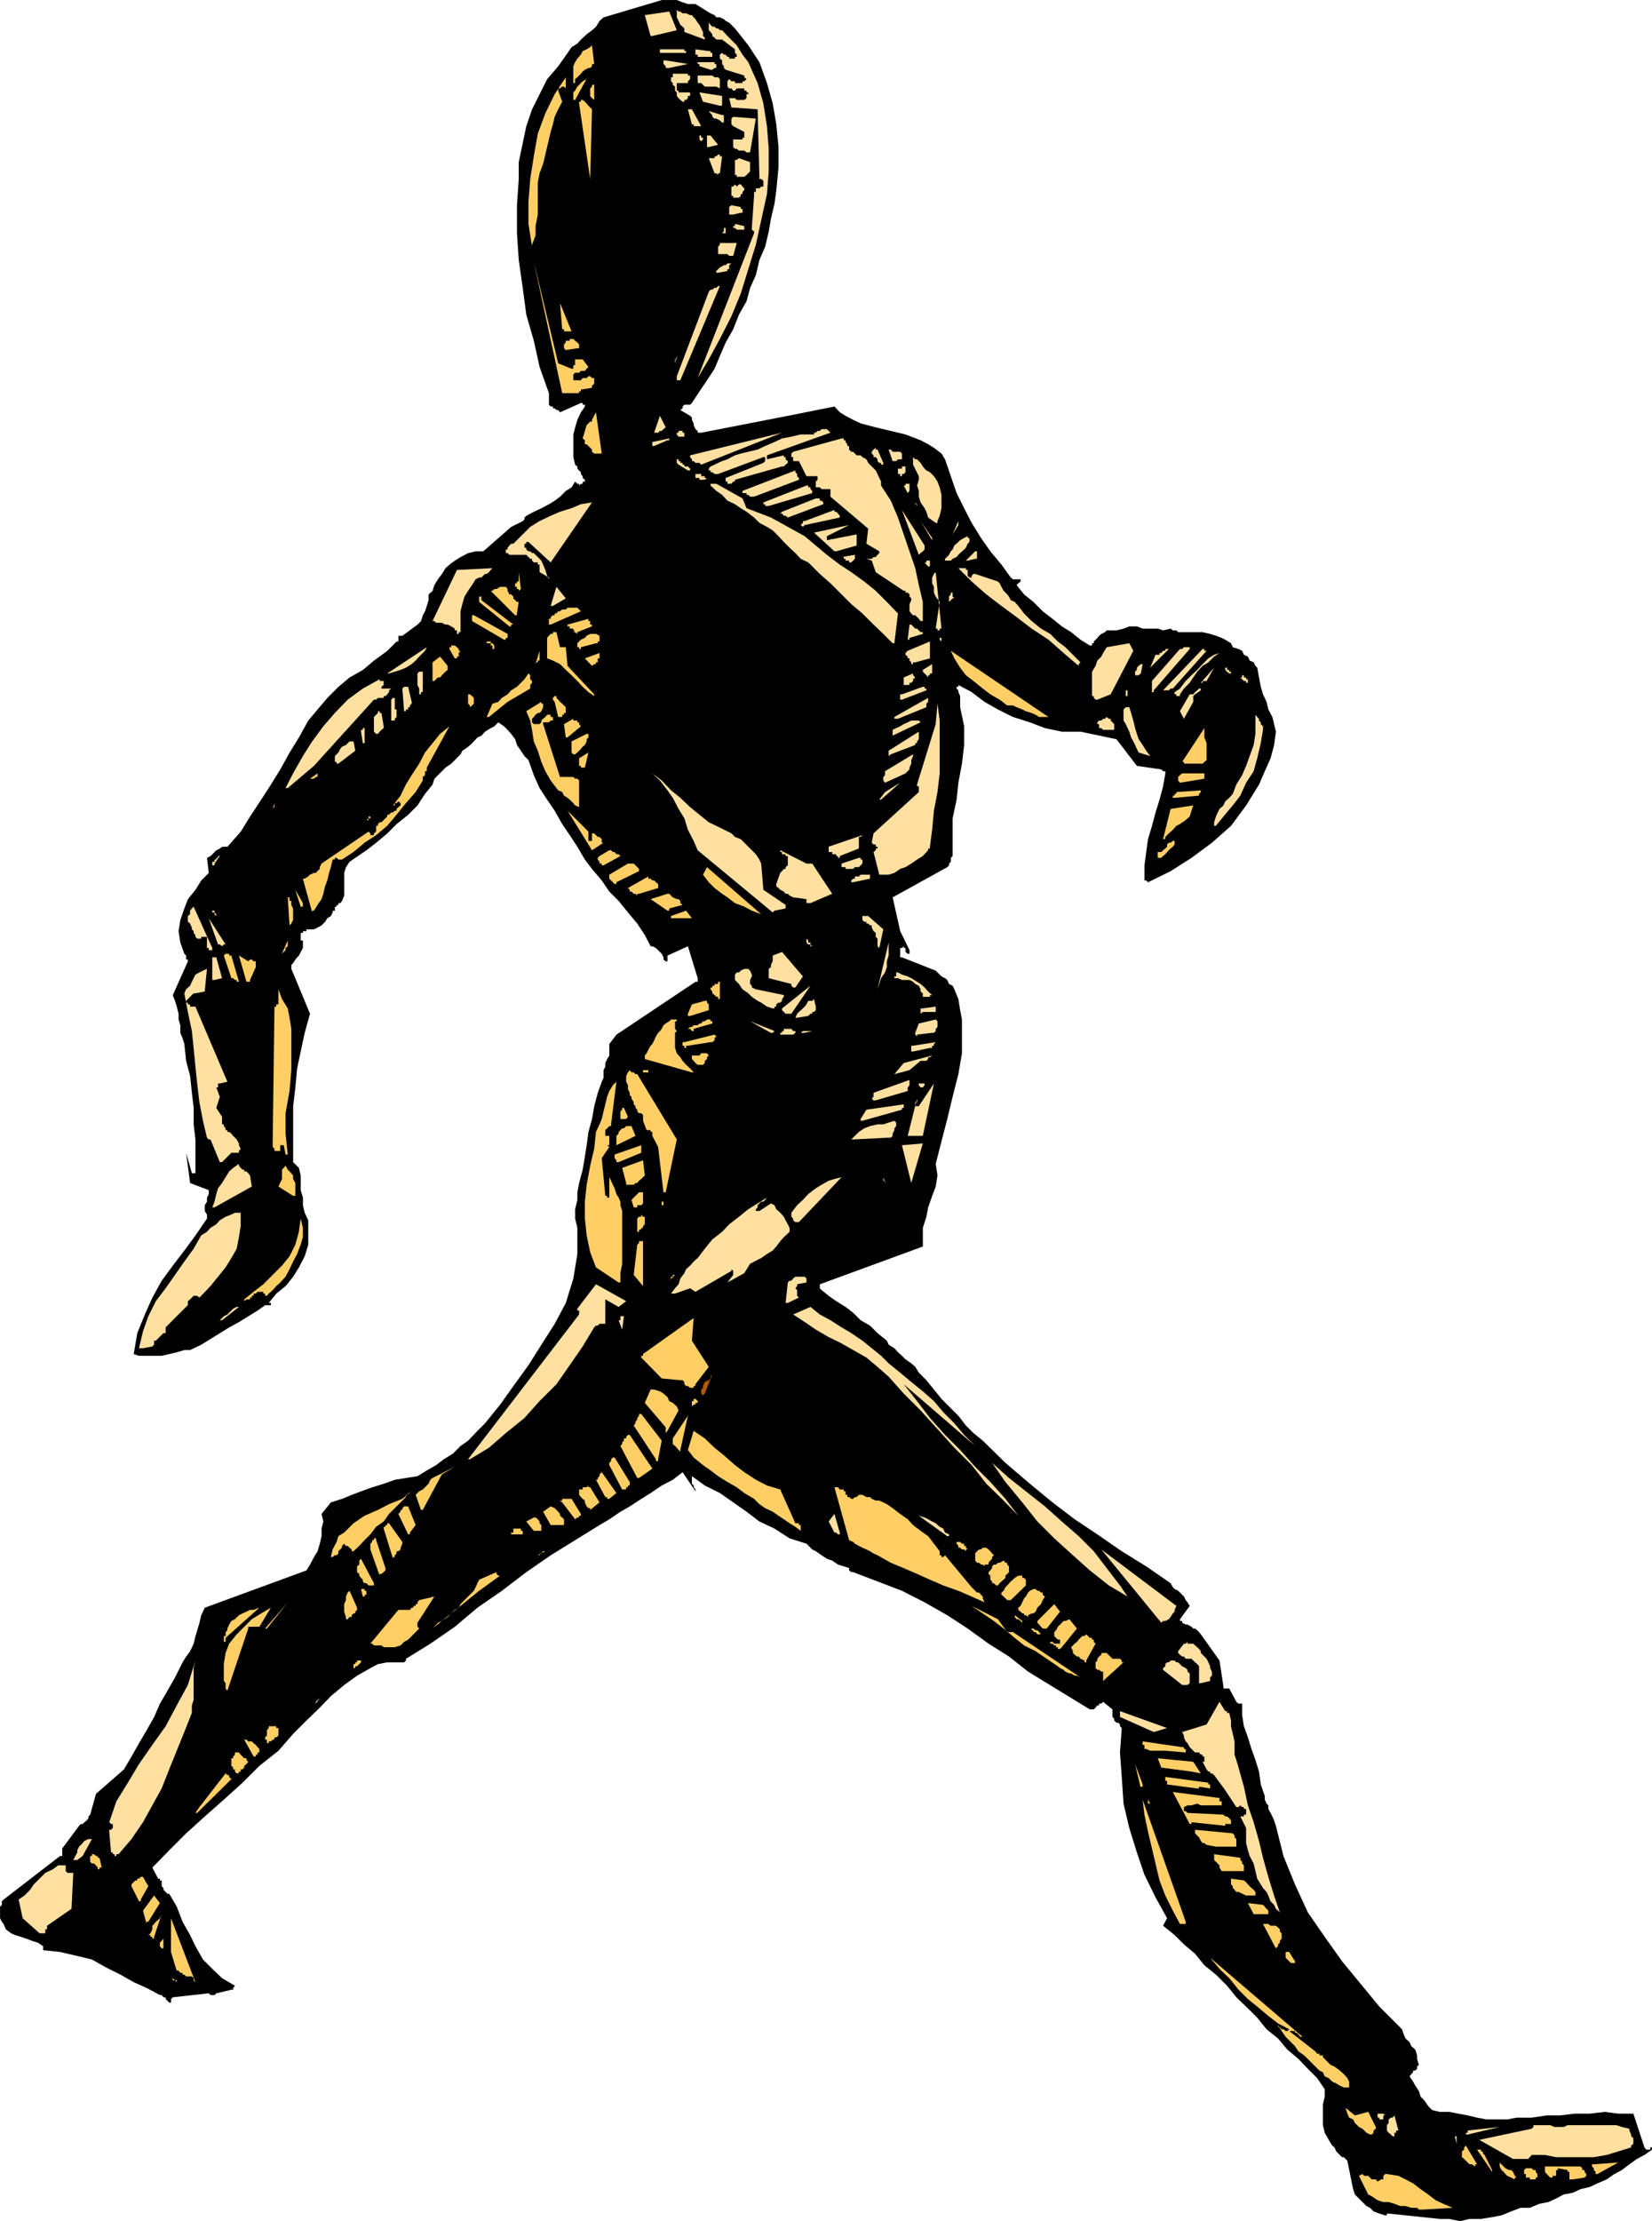 <svg height="480" viewBox="0 0 267.84 360" width="357.12" xmlns="http://www.w3.org/2000/svg"><path style="fill:#000" d="M397.142 600.585h1.512l1.8.36 1.512-.36h1.872l1.8-.288 1.512-.288 1.584-.648 1.512-.576h1.512l1.512-.648 1.512-.288 1.224-.576 1.224-.648 1.512-.288 1.224-.576 1.512-.36 1.224-.576 1.512-.648 1.224-.864 1.224-.648 1.224-.936 1.224-.864 1.224-.648 1.224-.864v-.36h-.288v.36h-.648l-.288-.36-1.8-5.472h-2.448l-2.16-.288-2.448.288h-2.448l-2.376.288h-2.16l-2.448.36h-2.448l-1.512.288h-3.384l-1.512-.288-1.512-.36-1.512-.288-1.512-.288h-1.512l-1.224-.288-.648-.648-.576-.864-.648-.648-.288-.936-.576-.864-.36-.648-.576-.864.288-.36.288-.288v-.288h.36l.288-.288v-.36l.288-.288-.288-.936v-.576l-.288-.936-.648-.576-.288-.648-.648-.576-.288-.648-.288-.864-3.672-3.672-3.024-3.672-3.024-3.672-2.808-3.96-2.736-3.96-2.088-4.536-1.872-4.608-1.224-4.896-.288-.864-.288-.648-.288-.576-.36-.648v-.576l-.288-.288-.288-.648v-.576l-.648-1.872-.288-2.088-.576-1.872-.648-1.8-.576-1.872-.648-1.8-.288-1.8v-1.872h-.576l-.36-.288-1.152-2.16h-.936v-.288l-.648-4.248-3.024-4.248-.288-.36-.288-.288-.36-.288h-.288l-.288-.288-.648-.36h-.288l-.576-.288v-.288h-.36v-.288l1.584-2.16-.36-.576-.288-.36-.288-.576-.288-.288-.648-.648-.576-.288-.288-.288-.36-.648-3.96-2.736-3.96-2.448-3.96-2.736-3.672-2.448-3.6-2.736-3.672-3.024-3.96-3.384-3.672-3.6-1.512-1.224-1.224-1.224-1.224-1.584-1.512-1.512-1.224-1.224-1.224-1.512-1.224-1.512-1.224-1.224-.576-.936-.648-.576-.936-.648-.576-.576-.648-.576-.576-.648-.936-.576-.288-.648-1.512-1.224-1.224-1.224-1.512-.864-1.224-1.224-1.224-.936-1.512-.936-1.224-.864-1.152-.936-.288-.288v-.648l16.704-6.12v-3.024l.576-1.8.288-1.512.648-1.872.576-1.512.288-1.8-.288-1.872.936-3.672.936-3.6.864-3.6.936-3.672.576-3.384v-5.472l-.288-1.512-.288-1.8-.648-1.584-.288-.576-.576-.288-.288-.648-.36-.288-.576-.288-.288-.288-.36-.36-.288-.288-5.472-2.16h-.288v-1.512h.288l.288-.288v.288h.288v.647l.36.288h.288v-.576l-1.512-3.096-1.224-5.472 8.856-4.896.288-.288v-.288l.288-.288v-.647l.288-.288v-6.12l.648-3.024.288-2.736.576-3.096.36-3.024v-3.024l-.648-3.096v-1.8l-.288-.648v-.288l-.288-.288v-.288h.288v-.288l2.16 1.152 2.088 1.584 2.16 1.224 2.448 1.224 2.736.864 2.448.936 2.736.576h3.024l5.832 1.224 3.312 4.32 3.96.576.288.288h.36v.36l-.36 2.088-.576 2.16-.648 2.088-.576 2.16-.648 2.16-.288 2.088-.288 2.16v2.448h.288l.288.288 3.672-1.8 3.384-2.16 3.312-2.448 3.096-2.736 2.448-3.312 2.088-3.384.936-2.16.936-2.088.576-2.16.288-2.16-.288-1.224-.288-1.152-.648-1.224-.288-1.224-.576-1.224-.36-1.224-.288-1.512-.288-1.584-.288-.288-.288-.576-.648-.288-.288-.648-.648-.288-.288-.648-.576-.288-.936-.288-.288-.648-.936-.576-.576-.288-.936-.36-.936-.288-1.224-.288h-3.96l-.288-.288h-.576l-.36-.288-1.224.288-.864-.288h-2.448l-.936-.36h-1.224l-.936.36-1.152.288h-1.584l-.288.288-.576.288-.36.288-.288.36-.288.288-.288.288v.288h-.288v.36h-.36l-1.512-.936-1.512-1.224-1.512-.936-1.512-1.224-1.584-1.224-1.512-1.512-1.512-1.224-1.224-1.512.288-.288.36-.288v-.36h-1.224l-.36-.288-1.512-2.088-1.8-2.16-1.512-2.16-1.512-2.448-1.224-2.376-1.224-2.448-.936-2.736-.936-2.736-.576-.936-1.224-.936-.936-.576-1.224-.648-2.448-.936-2.376-.576-2.448-.576-2.448-.648-1.224-.576-1.224-.648-.936-.576-.864-.936-7.56 1.512-14.04 2.736h-.576v-.288l-.36-.288-.288-.648v-.288l-.288-.576v-.36l-.288-.288-1.584-.936.36-.288v-.288l.288-.288h.936l.288-.288 1.224-1.872 1.224-1.8 1.224-1.872.864-2.088.936-2.16 1.224-2.16.936-2.376 1.224-2.16.576-2.16.936-2.088.576-2.448.936-2.16.576-2.448.36-2.088.576-2.448.288-2.16.36-3.672v-3.312l-.36-3.672-.576-3.384-.936-3.312-1.224-3.384-1.8-2.736-2.16-2.736-.288-.288-.648-.648-.576-.288-.288-.288-.648-.288h-.576l-.288-.36-.648-.288-.936-.576-.576-.36-.936-.576h-1.224l-.864-.288-.936-.36h-2.448l-9.432 2.808-.648.576-.576.936-.648.576-.864.648-.936.864-.576.648-.936.576-.648.936-1.512 2.16-1.8 2.088-1.224 2.448-1.224 2.448-.936 2.736-.576 2.736-.648 3.096v2.736l-.288 4.248v4.536l.288 4.32.648 4.536.576 4.32 1.224 4.248.936 4.248 1.512 4.248v1.872l.288.288h.36v.288h.288l.288.288h.288l.288.36 3.384-1.512h.288v.288h.36v.288l-.648.936-.576 1.224-.36 1.224-.288 1.152v3.672l.288 1.224.36.288v.36l.288.288.288.288v.288l.288.36v.288l.36.288v.288h-.36v.36h-.288l-.288.288v-.288h-.288l-.36-.36-.576.936-.936.576-.936.936-.864.648-.936.576-1.224.648-1.224.576-1.224.648-.288.288v.288l-.288.288-1.872.936-4.536 3.96h-1.224l-1.224.288-1.224.648-.936.576-.864.648-.648.576-.576.936-.648.864-.576.936-.288.936-.648.576v.936l-.288.936-.288.864-.36.648-.288.936-.576.576-2.448 1.8h-.648v.936h-.288l-1.512 1.512-2.16 1.584-1.8 1.512-2.16 1.224-1.8 1.512-1.8 1.8-1.584 1.872-1.512 1.8-1.512 2.736-1.512 2.448-1.512 2.736-1.512 2.448-1.584 2.448-1.8 2.736-1.512 2.448-2.16 2.448h-.864l-.36.288-.576.288-.288.288-.36.36-.288.288-.576.288.288 2.448-1.224 1.224-.936 1.512-1.224 1.512-.576 1.512-.648 1.872-.288 1.8.288 1.872.648 1.8.288.288v.648h.288v.288l-2.448 5.472.36.936.288.936.288 1.152v.936l.288.936v1.224l.36.864.288.936.288 2.736.648 2.448.288 2.736.288 2.448v2.664l.288 2.448v5.472h-.576l-.936-3.312.648 4.896 3.024 1.152v.648l-.288.576v.648l-.36.576v.936l.36.576v.648l-1.872 2.736-1.8 2.448-1.872 2.448-1.8 2.448-1.512 2.736-1.224 2.736-1.224 3.024-.576 3.384.864.288h3.672l1.224-.288 1.224-.288 1.224-.36h.936l1.8-.864 1.512-.936 1.512-.936 1.512-.936 1.584-.864 1.512-.936 1.512-.936 1.224-.864h1.8-.864v-.36h-.36l1.224-1.512 1.512-1.224 1.224-1.512.936-1.512.936-1.8.576-1.872v-3.96l-.576-1.224-.288-1.224v-1.224l-.36-1.224v-2.376l-.288-1.224-.936-.936v-9.072l.36-3.024.288-3.096.576-2.736.648-3.024.864-3.096-3.024-7.272v-.648l.288-.288.36-.576.288-.36.288-.288.288-.576.36-.648v-1.224h-.36v-1.224h.36v-.288h.576v-.288h1.224l.576-.288.648-.36.576-.576.36-.576.576-.36.288-.576v-.288h.36v-.648h.288v-.288h.288v-.288h.288l.288-.36.36-.864v-3.672l.288-.936.576-.864.936-.648 1.8-1.224 1.584-1.224 1.8-1.512 1.512-1.512 1.872-1.512 1.512-1.512 1.224-1.872 1.224-1.512.288-.936.576-.576.648-.648.576-.576.936-.648.576-.576.936-.936.288-.576.936-.648.648-.576.864-.936.648-.288.576-.648.936-.576.576-.288.648-.648.936.648.576.576.576.648.648.864.288.936.648.936.576.864.648.648.864 2.448.936 2.088 1.224 1.872 1.224 1.8 1.224 2.16 1.224 1.8 1.224 1.872 1.224 2.088 1.152 1.512 1.584 1.872 1.224 1.8 1.512 1.512 1.512 1.872 1.512 1.8 1.224 1.872.936 1.8h.288l.576.288.36.36.288.288.288.288.288.576v.36l.36.288h.288v-.936l3.312-1.512 1.584 5.184v.576h-.36l-12.816 8.568-1.152 1.512v1.872l-.36.576-.288.648v.576l-.288.576v1.224l-.288.648-.648 1.8-.576 2.16-.36 2.088-.576 2.088-.288 2.16-.288 1.8-.36 2.16-.576 2.16-.288 1.512v1.224l-.36 1.512v1.512l.36 1.512v4.247l-.648 3.96-1.224 3.96-1.8 3.384-2.16 3.384-2.088 3.312-2.448 3.384-2.16 3.024-2.448 3.024-1.224 1.224-1.512 1.584-1.224.864-1.224 1.224-1.512.936-1.224.936-1.512.864-1.512.936-1.872.288-1.8.288-1.8.648-1.872.576-1.8.648-1.512.576-1.584.648-1.8.576-1.512 1.872.288 1.224-.288 1.152v1.224l-.288 1.224-.36 1.224-.576.936-.648 1.224-.576.936-16.488 6.048-.576 1.224-.288 1.224-.36 1.224-.288.936-.288 1.224-.576 1.224-.648.864-.576.936-1.224 2.448-1.224 2.16-1.224 2.088-.936 2.16-1.224 2.16-1.224 2.088-1.224 2.16-1.224 2.088-4.536 3.96-.936 3.384-.288.288v.288l-.288.36-.36.288-.288.288h-.288l-.288.288-2.736 3.672v1.224h-.36l-9.144 7.056-.288.288v.576l-.288.288v1.872l.288.576.288.36.36.864.864.648.648.288.936.288.864.288.936.36.936.288.864.576v.649l2.736.288 2.808.648 2.376.576 2.16 1.224 2.448 1.224 2.16 1.224 2.088.936 2.16 1.152h.288l.288.36h.36v.288l.288.288.288.288h.288v-.576l.288-.288 5.832-.648.288.288h.648l.288-.288 2.448-.576h.288v-.288l.288-.36-2.088-1.224-1.584-1.512-1.512-1.512-1.224-2.16-.864-1.8-1.224-2.16-.936-2.448-1.224-2.088h-.288l-.288-.288-.36-.36v-.288l-.288-.288v-.937h-.288v-.288h-.288l-.936-1.8 2.736-2.808 2.736-2.736 3.024-2.736 3.096-2.736 3.024-2.736 2.736-2.736 3.096-2.448 2.376-2.736 2.16-2.16 2.16-2.088 1.8-1.872 2.16-1.8 2.088-1.512 2.16-1.224 1.224-.648 1.512-.288h2.736l.288-.288v-.288l3.96-2.448 3.96-2.736 3.672-3.096 3.96-2.736 3.96-3.024 3.96-2.736 3.96-2.448 3.96-2.448 1.584-.936 1.8-1.224 1.512-.864 1.872-1.224 1.512-.936 1.8-1.224 1.8-.936 1.584-1.224 2.088 3.096v-.288l-.288-.36v-.288l-.288-.288V480.2l2.088 1.512 2.448 1.224 2.16 1.512 2.16 1.512 2.088 1.584 2.448 1.152 2.448 1.584 2.736.864.936.936.576.288.936.648.864.576.864.288.936.648.936.288.864.288v.36l.36.288h.288l3.96 1.512 3.96 1.512 3.672 1.872 3.672 2.088 3.312 2.16 3.384 2.448 3.312 2.088 3.096 2.448 10.008 6.12h.648l.288-.288.288-.36h.288v-.288h.36l.288-.288 1.512 1.224v1.224l.288.288v.288l.36.36h.288l.288.288v.288l.288.288-.288 3.96.288 3.96.288 4.32.936 3.96 1.224 3.96 1.224 3.6 1.8 3.672 1.872 3.384-.648 1.224 1.872 1.512 1.512 1.512 1.8 1.512 1.512 1.872 1.872 1.512 1.8 1.8 1.512 1.872 1.872 1.8 1.512 1.512 1.512 1.872 1.872 1.512 1.512 1.8 1.8 1.512 1.512 1.584 1.512 1.512 1.224 1.8v1.224l-.288 1.224v3.385l.288 1.224.648 1.152.576.936.36.288.288.648.288.288.288.288.36.36h.288l.288.288.288.288.936 4.608.288.864.648.648.576.576.648.648.576.288.576.576.936.36.936.288h.288v-.288h.288z" transform="translate(-163.718 -240.945)"/><path style="fill:#ffcf66" d="m394.406 599.073 4.824-.288-1.512-.648-1.224-.576-1.224-.936-1.224-.864-1.224-.936-1.224-.648-1.152-.576-1.872-.288h-.288l-.288.288v.576h-.36l-.576.36-.288-.36h-.648l-.288-.288-.288-.288h-.648l-.288-.288-.576.288 1.512 3.024.576.288.936.648.936.288h.864l.936.288.936.36h.864l.936.288h.936l.288.288h.288z" transform="translate(-163.718 -240.945)"/><path style="fill:#ffcf66" d="M394.046 597.273h.936l-8.568-2.16h-.288v.288h-.288v.36zm24.696-3.096 1.872-.288.288-.288v-.288l-.288-.36v-.288h-.36v-.288l-.288-.288h-5.76v.864l.288.36.288.288.288.288h.36v-.288h.576v-.936h.288v-.288l1.584.288v.288h.288v1.224h.576zm-9.432 0v-.288h.288l-.288-.288-.288-.648-.288-.288h-.36l-.576-.288-.288-.288-.36-.36-.288-.288v.648l.288.576.36.288.288.36.288.288.648.288zm2.448 0h.936v-.288h.288v-.576l-.288-.36v-.288h-.36l-.288-.288h-.936l-.288.288v.648h.288v.576h.648zm10.944-.864 3.384-1.872-3.96.288h-.288v.36l.288.288v.288l.288.288v.36h.288zm-17.064-.648-1.224-2.448-.288-.288v-.288h-.288v-.288h-.648l2.448 3.6v-.288zm-2.736-.576v-.36h.288l-1.8-3.024-.288.288v.36l-.36.288v.936l.36.288.288.288.288.288.288.288h.36z" transform="translate(-163.718 -240.945)"/><path style="fill:#ffe0a1" d="M409.022 590.865h2.448l.288-.288.288-.36h2.16l1.8.36h6.12l2.088-.36 1.872-.576 2.088-.648v-.288l.36-.288v-.937l-.36-.288v-.288l-.288-.648v-.288l-1.224-.288-.864-.288h-7.92l-.648.288h-1.512l-.648-.288h-2.736v.288l-.288.288-8.496 1.8zm-9.144-2.448v-.288h.288-.288v-.936h-.288zm-10.08-1.512v-.288h.288v-.36h.36l-.648-2.448-.288.36h-.288l-.36.288v.576l-.288.36v.864l.288.36.36.288.288.288h.288v-.288z" transform="translate(-163.718 -240.945)"/><path style="fill:#ffcf66" d="m386.126 586.905.288-.288v-.36l.36-.288v-.288l-1.224-2.448-2.16.576-1.512-1.224.288.936.288.648.648.288.288.576.648.648.576.288.648.648.576.288h.288z" transform="translate(-163.718 -240.945)"/><path style="fill:#ffe0a1" d="m401.678 586.905 5.184-1.224-5.184.576v.36h-.288v.288zm-22.824-.936-.36-1.8zm8.784-1.512h.36v-.648h.288l-.288-.288h-.936v.648h.288v.288h.288z" transform="translate(-163.718 -240.945)"/><path style="fill:#ffcf66" d="M381.59 579.273h.864v-.936l-.288-.576-.576-.648-.648-.576-.864-.648-.648-.288-.576-.576-.648-.648v-.288h-.576v-.288h-.36l-.288-.36-4.248-3.312h.936v.288h.288l.288.288.288.36h.36l-14.976-12.816 1.512 1.8 1.584 1.512 1.512 1.872 1.512 1.512 1.512 1.224 1.8 1.512 1.584 1.224 1.8.936-.288.288h-.288l-.36-.288h-.288l-.288-.36h-.288v-.288l.576.936.648.936.864.864.648.648.576.864.936.648.936.936.864.864.648.648.576.288.288.648.648.288.576.576.648.288.576.36zm-186.192-17.064-3.96-10.368v5.472l.288.936.36 1.224.288.864h.288l.288.36h.36v.288h.288l.288.288h.936l.288.288v.36l.288.288zm-3.024 0h.288-.288v-.288h-.288l-.36-.36v.36h.36l.288.288zm181.296-3.096v-.288l-.936-1.512h-.576v.936l.288.288.288.288.288.288h.648zm-183.456-2.376v-1.584l-.288.36-.288.288v.576l.288.36v.288-.288h.288zm180.72-.36v-.288l.288-.288v-.288l.288-.36v-.864l-.288-.288v-.36l-.288-.288-.36-.288h-.864l-.36-.288h-.864l2.088 3.96.36-.36zm-182.232-1.512 1.224-3.672-.288.648-.288.288-.36.288-.288.36-.288.288v.576l-.288.648-.36.288h.36v.288h.288v.288h.288z" transform="translate(-163.718 -240.945)"/><path style="fill:#ffe0a1" d="M170.126 554.289h.936v-.649h.288v-.576l3.96-2.736.288-5.832h-.936l-.288-.288v-.935h-1.224l-.864.648-1.224.576-.936.936-.936.936-.576.864-.936.936-.936.648.648 3.024z" transform="translate(-163.718 -240.945)"/><path style="fill:#ffcf66" d="m187.766 552.417 1.872-3.024-.936-1.224-1.8 2.448.576 2.16v-.36h.288zm167.616.36h.576v-.36l-6.984-19.8.288 2.448.576 2.736.648 2.736.576 2.448.648 2.736.936 2.448 1.224 2.448 1.152 2.16h.36zm11.88-1.584h2.088v-.576l-.288-.288-.288-.36-.288-.288-2.448-.288.936 1.8z" transform="translate(-163.718 -240.945)"/><path style="fill:#ffe0a1" d="m371.222 550.905-.936-2.736-.936-3.024-.864-3.096-.648-2.736-.864-3.024-.936-2.736-.648-3.024-.864-3.096-.36-1.224-.288-.864v-2.16l-.288-1.224-.288-1.224v-.936l-.288-1.224h-.36v-.288h-.288l-.936-1.512-2.088 3.672-3.96 1.224.288.576v.288l.288.648.288.288.36.648.288.288.288.288.288.288h.648l.288.36h.288v.288h.288v.864h-.288l.648 1.224.288.36h.288v.288h.288l.36.288 1.8 2.448 1.8 2.736h.36l.288-.288.288.288h.288v.288h.36v.936h-.36v.288h-.576l.936 1.872v2.448l.288 1.152.288.936.648 1.224.288 1.224.288 1.224.576.936.36.576.576.648.288.576.36.936.576.576.288.648.36.288z" transform="translate(-163.718 -240.945)"/><path style="fill:#ffcf66" d="m186.542 548.817 1.224-2.16-.864-1.512h-.36l-.288.288h-.288v.288h-.288l-.288.288-.36.36v.288l1.224 2.448h.288v-.288zm179.208-.648h1.512v-.576l-.288-.36-.36-.288-.288-.288-.288-.288-.288-.36-.36-.288-2.088-.288v.936l.288.288v.288l.288.288.288.36h.36zm-3.384-3.96h3.024v-.936l-.288-.288v-.288l-.288-.288v-.36l-4.248-.576v.936l.288.288.288.288.288.288v.36l.36.576h.288zm-182.52-.289v-.287h.36l-.36-1.584h-.288v-.288h-.288l-.288-.288h-.36v.288h-.288v.936l.288.288h.36l.288.288.288.36v.288h.288z" transform="translate(-163.718 -240.945)"/><path style="fill:#ffe0a1" d="m176.246 542.409.864-.648 1.512-2.736h-.576l-.648.288-.288.36-.288.288-.288.288-.288.576v.36l-.648 1.224h.288zm6.696-.936 2.088-2.448 1.872-2.736 1.512-2.736 1.512-2.736 1.224-3.096 1.224-3.024 1.224-3.024 1.224-3.096v-1.224l.288-.864v-5.184l.288-1.224-1.224 3.96-1.8 3.312-1.8 3.384-2.16 3.024-2.16 3.096-1.8 3.024-1.872 3.024-1.152 3.384.288.288h.288v.648l-.288.288h-.288v.288l.288 3.384h.288v.288h.288v.288h.288v-.288h.36z" transform="translate(-163.718 -240.945)"/><path style="fill:#ffcf66" d="M360.854 540.249h3.312v-1.224l-.288-.288v-.288l-.288-.36-6.12-.576v.576l.36.36.288.288.288.576.288.36h.288l.36.288zm-3.96-3.96 5.472.576v-.288h.936V536l-.288-.36-.36-.288h-.288l-.288-.288-5.832-.288-.288-.288h-.288v-.648l.576-.288h.648l.936-.288.576.288h3.384v-.647h-.36v-.576h-.288l-7.272-.936 2.736 5.184h.288zm-161.208-1.512 5.544-5.472-.36-.36v-.288h-.288l-.288-.288-4.248 5.472-.648.936h.288zm154.512-1.512h-.36v-.648zm-1.512-2.448v-.288h.288v-.36l-1.224-3.312zm9.432-.288 1.8.288v-.648h-.288v-.288l-6.984-.936v.648h.288v.576l4.896.648h.288zm7.632-1.584-.648-2.736zm-163.296-.865h.288v-.36h.288l.288-.287v-.288l.36-.288.288-.36-.288-.288v-.288h-.36l-.288-.288-.288-.288-.288-.36h-.648v.36l-.288.288v.288h-.288v1.224l.288.288v.288h.288v.36l.288.288h.36v-.288zm154.44 0 1.512.289-1.224-1.872-5.76-.576.576 1.512zm-151.704-2.735h.288v-.36h.288v-.576l-.288-.288-.288-.36-.36-.288-.288-.288h-.576l-.288-.288h-.36l1.512 2.736h.36v-.288zm147.456-.648 3.312.288v-.576h-.288v-.288h-.288l-6.408-.936v.576h.288v.648h.288l.648.288h2.088zm-145.368-1.512h.36l.288-.288h.288v-.36h.288l.36-.288v-1.224h-.36v-.288h-1.224v.288l-.288.36v.864l-.288.288v.36h.288v.576h.288v-.288z" transform="translate(-163.718 -240.945)"/><path style="fill:#ffe0a1" d="m350.774 521.673 2.16-.648-7.632-2.736v.936z" transform="translate(-163.718 -240.945)"/><path style="fill:#ffcf66" d="m214.91 517.065.936-1.224-.288.36-.36.288-.288.288v.288h-.288.288zm-14.328-2.088 3.384-10.08v-.288h1.8l1.872-3.096-1.584.936-1.512.936-1.224 1.224-1.224 1.224-1.224 1.512-.576 1.512-.288 1.8v2.736l.288.36v.864l.288.36v.288z" transform="translate(-163.718 -240.945)"/><path style="fill:#ffe0a1" d="M355.382 514.04h.864l.36-.287v-1.584l-.36-.288v-.288l-.288-.288-.576-.288-.36-.36-.288-.288h-.288l-.288-.288h-.648l-.288.288h-.288l-.288.288v.36l-.36.288v.288z" transform="translate(-163.718 -240.945)"/><path style="fill:#ffcf66" d="m342.566 513.393 3.312-3.024h-.288v-.288l-.288-.288h-1.224l-.936-.936h-.864v.288l-.36.288-.288.36v.288l-.288.288v.936l.288.288h.288l.36.288h.288v1.512h-.288.288z" transform="translate(-163.718 -240.945)"/><path style="fill:#ffe0a1" d="m358.406 513.753 1.512-.36v-.576l.288-.288v-.648l-.288-.576v-.288l-.288-.648-.288-.576-.36-.36-.288-.288-.288-.288v-.288l-.288-.36-.288-.288-.36-.288-.288-.288h-.936v-.288l-.288.288h-.288l-.936 1.224v.288l.288.288.36.288h.288l.288.36h.936l.288.288.288.288.36.288.288.36v2.736h.288z" transform="translate(-163.718 -240.945)"/><path style="fill:#ffcf66" d="m338.894 512.817-10.944-7.344h-.936l-1.512-2.088-4.248-2.16 1.8 1.224 1.8 1.224 1.584 1.224 1.8 1.512 1.512 1.224 1.872.936 1.8 1.224 1.8 1.224.36.288.576.288.288.288.648.288h.288l.576.36h.36zm-117.576-1.512v-.288h.288l.36-.36.288-.288v-.288h-.648v.288h-.288v.288h-.288v.648h.288zm118.512-1.225 1.512-2.735-.288-.288v-.36h-.288v-.288h-.36l-.288-.288-.288-.288-.288.288h-.36l-.288.288-.288.288-.288.36-.36.288-.288.288-.288.288.288.648v.288l.288.288.36.288h.288l.288.36.648.288v.288h.288v-.288zm-3.96-2.16 2.448-3.023-1.224-1.512-.648.288h-.288l-.288.288-.288.288-.36.36-.288.576-.288.288v.647l.288.288.288.288h.36v.649h-.936l-.288-.288h-.36v-.36.648h.36l.288.288h.288v.288h.288v.288h.36l.288-.288zm-109.368 0h1.224l.936-.287.576-.576.648-.36.576-.576.648-.648.288-.288.288-.288-.288-.288v-.649l2.736-4.248-2.448.576-.288.36v.288h-.288v.288h-.36v.288h-.288l-.288.36h-1.872l-4.536 5.472h.288l.288.288h1.224l.36.288zm-26.208-1.511 5.472-4.896-.936.36h-.576l-.576.288-.648.288-.576.288-.648.648-.576.288-.36.576-.288.648v.288l-.288.288v.647h-.288v.937h.288v-.36zm132.192-.576-.288-.36-.288-.288h-.288l-.36-.288h-.288v.288h.288v.288h.36l.288.36h.288v.288-.288zm-99-.648 7.92-6.408 3.384-2.448h-.288l-.288-.288v-.288l-2.808 1.224-.288.576-.288.648-.288.576-.648.648-.288.288-.576.576-.648.648-.288.576-.648.36-.576.576-.576.576-.936.648-.648.288-.576.648-.288.288zm-26.496-.288 3.384-4.248-3.672 4.248h.288zm126.432 0 2.16-2.736-.936-1.224-2.736 2.736v.288l.288.288.288.36.288.288h.648zm-3.96-1.224-1.224-.936v.288l.288.36h.288l.36.288.288.288v-.288z" transform="translate(-163.718 -240.945)"/><path style="fill:#ffe0a1" d="m351.998 503.96.288-.287h.36l.576-.288.288-.36.36-.576.288-.288v-.288l.288-.648-12.168-9.144z" transform="translate(-163.718 -240.945)"/><path style="fill:#ffcf66" d="m220.094 503.385.288-.36h.36v-.288l.288-.288h.288v-.288l.288-.288v-.36l-1.224-2.736-.288.288-.288.648v.576l-.288.648v1.224l.288.864v.648-.288h.288zm110.304-.648.576-.288h.288l.36-.288.288-.648.288-.288.288-.288.288-.648.36-.576-.36-.288v-.36h-.288l-.288-.288h-.288l-.288-.288h-.36l-.576.288-.288.288-.36.648-.288.288-.288.648-.288.576-.36.288v.36l.36.288.288.288h.288v.288h.288l.36.288v-.288zm-7.056-2.088-.288-.648v-.288l-.288-.288-.288-.36h-.36l-.288-.288-.288-.288-.288-.288-4.32-5.184-.288.288h-.288v-.288h-.288v-.648l-.936-1.224-.936-1.224-1.224-.864-1.224-.936-.864-.936-1.224-.864-1.224-.936-.936-.648-.576-.288-.648-.288h-.576l-.648-.288-.288-.288h-.576l-.648-.36h-.576l-.36.36h-.288l-.288.288h-.288l-.36-.288h-.288v-.36h-.288v-.576h-.288v-.288h-.648l-.288-.36h-.576l2.376 8.568.648.288.288.288.648.36.576.288.648.288.576.288.576.36.648.288 2.16 1.224 2.088.864 2.16.936 2.088.936 2.16.936 2.448.864 2.16.936 2.088.936zm4.248-.36 2.448-2.376v-.648h.36-.36v-.288l-.288-.288h-.288v-.36h-.648l-.576.36-.288.288-.36.288-.576.648-.288.288-.288.576-.36.288v.36l.36.288.288.288.288.288h.288z" transform="translate(-163.718 -240.945)"/><path style="fill:#ffe0a1" d="m346.526 499.713-1.224-1.8-2.16-2.808-2.088-2.736-2.448-2.448-2.736-2.376-2.736-2.448-2.736-2.16-3.096-2.448-2.736-2.448 2.16 3.096 2.736 3.312 2.448 3.096 2.736 2.736 3.024 2.736 2.736 2.448 3.096 2.448z" transform="translate(-163.718 -240.945)"/><path style="fill:#ffcf66" d="M223.118 499.425v-.648h-.288v-.288h-.576l.288 1.224h.288v-.288h.288zm1.224-1.512v-.36l-2.088-3.96-.288.288v.648l-.36.288v.936l.36.288v.288l.288.36.288.288v.288l.288.288h.288l.36.36h.576zm101.16 0 .288-.36.288-.288.36-.288.288-.288v-.36l.288-.288.288-.288v-.936l-.288-.288v-.288h-.288l-.288-.36-.648.36h-.288l-.288.288h-.36l-.288.288v.288l-.288.36-.288.288v.288l.288.288v.648l.288.288v.288h.288l.36.36h.288zm-83.16-.648h.288l.36-.288h-.648l-.288.288h.288zm-16.776-1.225.36-.287.288-.288v-.36l-1.512-4.536v-.288h-.36v.288h-.288v.288l-.288.288v.935l1.512 4.248v-.288h.288zm97.776-1.511h.648v-.288l.288-.36.288-.288v-.288l.288-.288-.288-.288-.288-.36-.288-.288-.36-.288h-.576l-.288.288h-.288l-.36.288-.288.36v1.152l.288.36h.36l.288.288h.288l.288.288zm-95.616-1.224v-.288l.288-.288v-.36h.288l.36-.288v-.288l.288-.648v-.288l-2.16-3.024h-.288v.288h-.288v.288h-.288v.288l1.512 4.896v-.288h.288zm-10.08 0 .36-.288h.288l.288-.288v-.36l.288-.288.288-.288v-.288l.36-.36.288.36h.288l.288.288.36.288v.288h.288l.936-.864.864-.936.936-.936.936-1.224 1.224-.864.864-1.224 1.224-1.224.936-.936.288-.288.288-.288v-.36h.36v-.288h.288l.288-.288-1.512 1.224-2.16.864-1.8.936-2.16.936-1.8 1.224-1.512 1.512-.936.576-.288.936-.648 1.224-.288 1.224h.288zm33.264-.288h.288v-.288h.288l.288-.36h.36zm69.408-.648v-.288h.288l-.288-.288v-.288h-.288v-.36h-.36l-.288-.288h-.576v.288l.288.36v.288h.288l.288.288h.36z" transform="translate(-163.718 -240.945)"/><path style="fill:#ffe0a1" d="m317.582 489.633-.648-.288-.288-.648-.576-.288-.648-.576-.576-.288-.648-.36-.576-.288-.936-.288 4.608 3.312h.288z" transform="translate(-163.718 -240.945)"/><path style="fill:#ffcf66" d="m230.174 489.345.936-1.224-1.224-3.024h-.648l-.288.288v.288h-.288v.288l-.36.36 1.584 3.312h.288v-.288zm16.776.288h1.512v-.576h-.288v-.36h-1.224v.648h-.36v.288h.36z" transform="translate(-163.718 -240.945)"/><path style="fill:#ffe0a1" d="m299.87 489.345-.864-3.024-.936 1.224.936 1.8h.288l.288.288h.288v-.288z" transform="translate(-163.718 -240.945)"/><path style="fill:#ffcf66" d="M250.55 489.057h.936v-.937l-.288-.288v-.288l-.288-.36-.36-.288h-.288l-1.224.648 1.224 1.512h.288zm42.984-.36v-.576h-.288v-.288h-.576l-2.448-5.472-2.16-.648-1.8-.936-1.872-1.224-1.512-1.152-1.8-1.584-1.512-1.224-1.584-1.512-1.8-1.224-.936 3.096.936 1.224 1.512 1.224 1.224.864 1.224.936 1.512.936 1.512.864 1.224.936 1.584.936.864.864.936.648 1.224.576.936.648.864.576.936.648.936.576.864.648v-.36zm-40.176-.577h1.8v-.934l-.288-.288-.36-.288v-.288l-.288-.36-.288-.288-.288-.288-.648-.288-1.224.864 1.224 2.16h.36zm3.96-1.223h.288v-.288h.288v-.288l-1.512-2.448h-1.512v.288h-.36l.36.288 2.088 2.736.36-.288z" transform="translate(-163.718 -240.945)"/><path style="fill:#ffe0a1" d="m328.814 486.609-2.088-2.736-2.448-2.736-2.448-2.448-2.448-2.736-2.448-2.448-2.448-2.736-2.088-2.736-2.16-2.736 11.592 10.008-1.8-1.8-1.584-1.872-1.8-1.8-1.512-1.8-1.8-1.584-1.872-1.512-1.8-1.512-1.872-1.512-1.224-1.224-1.512-1.224-1.512-1.224-1.8-1.224-1.584-.936-1.8-1.152-1.728-.936-1.512-1.224-2.808 1.224 1.872 1.224 1.8 1.224 2.088 1.224 1.8.864 2.16 1.224 2.16 1.224 1.8 1.512 1.8 1.584 2.448 2.736 2.736 2.736 2.736 3.024 2.736 3.024 2.808 2.808 2.376 3.024 2.808 2.736z" transform="translate(-163.718 -240.945)"/><path style="fill:#ffcf66" d="m232.262 485.673 3.096-5.76 2.088-1.224-3.6 1.8-.36.288-.288.648-.288.288-.288.288-.36.36-.576.288-.288.288-.288.288.864 2.448h.288zm27.144 0 1.512-1.224-1.512-2.448h-.288v-.288l-.288.288h-.648v.36h-.576v.864l.288.36.288.288.36.288v.288l.288.648.288.288h.288zm3.096-1.8 1.152-.936-2.376-3.384-.36.36v.288l-.288.288v.288h-.288l1.512 2.808h.288v.288zm2.736-1.513V482h.288v-.287h.288v-.576l-2.448-3.96h-.288l-.288.288v.288l-.288.288v.36l2.088 3.96h.288zm3.024-.935 4.896-3.384zm-.936-.936 2.16-1.512-3.672-5.472h-.288l-.288.288v.288h-.36v.36l-.288.288v.288l-.288.288 2.736 5.184h.288z" transform="translate(-163.718 -240.945)"/><path style="fill:#ffe0a1" d="m239.894 477.465 3.096-1.872 2.736-2.376 3.024-2.448 2.448-2.736 2.736-2.736 2.16-3.096 2.088-3.024 1.872-3.096.288-.288h.288l.288-.288h.936v-3.96l2.16 1.224 1.224-.936-4.896-2.736-3.024 3.96v.288h.288v.648l-18 23.472h.288z" transform="translate(-163.718 -240.945)"/><path style="fill:#ffcf66" d="m270.422 477.465.576-3.024-3.312-4.32h-.36v.288l-.288.36v.288l-.288.288v.288l-.288.36 3.6 5.472v.288h.36zm3.6-1.512 1.224-5.544-2.448 3.672v.936l.36.288.288.288.288.36.288.288v-.288zm-2.088-3.096 1.8-3.312-.288-.648-.648-.576-.576-.288-.288-.648-.648-.576-.576-.36-.936-.288h-.576l-.936 2.16 3.384 3.96v.936zm4.248-4.248h.288v-.288h.36v-.288l-.36-.36h-.288v.36h-.288v.864z" transform="translate(-163.718 -240.945)"/><path style="fill:#b05900" d="m277.982 466.809 1.224-3.096-.288.36v.288l-.288.288-.648.288-.288.648v.288l-.288.288v.648l.288.288z" transform="translate(-163.718 -240.945)"/><path style="fill:#ffcf66" d="M275.894 465.873h.288v-.288h.288v-.288l2.16-2.808-2.736-4.248.288-3.672-8.208 5.832v.288h-.288v.288l3.312 3.384 3.024.288h.36l.288.288v.36l.288.288h.288l.36.288z" transform="translate(-163.718 -240.945)"/><path style="fill:#ffe0a1" d="m299.87 465.297-2.952-3.384zm10.08-.648v-.288l-.288-.288v-.36h-.36v-.288zm-123.048-5.184 1.512-.288.288-.288v-.649h.288l1.224-1.224h.36v-.936l3.6-3.6v-.647l.36-.288.288-.288.288-.288h.576l.36.288.288-.288 1.512-1.584 1.224-1.512 1.224-1.512.936-1.512.864-1.512.36-1.872.288-1.8v-2.16h-.936l-.576.288-.936.36-.936.576-.576.648-.936.576-.576.648-.936.576-1.224 2.16-1.512 2.088-1.512 2.16-1.512 2.16-1.584 2.088-1.224 2.448-.864 2.448-.648 2.736h.288zm6.408-.576 5.184-2.16zm85.032-.36-.36-1.8zm-13.752-2.089.288-2.16h-.576v.649h-.288zm-64.872-1.511 2.736-2.16h-.36l-.576.288-.288.288-.36.36-.288.288-.576.288-.288.288-.36.36h.36zm91.728-2.809 1.8-.863-.288-.288v-.936l-.288-.288.288-.36v-.288l1.512-.288v-.649l-.288-.288h-1.512l-.36.288-.288.36h-.288l-.288.288-.36 3.312h.36z" transform="translate(-163.718 -240.945)"/><path style="fill:#ffcf66" d="m203.318 451.833.36-.288h.576v-.288h.288v-.288h.288v-.36h.36l.288-.288h.936v.288h.288v.36h-.288.576l.288-.36.36-.288.288-.288.288-.288.288-.36.36-.288.288-.288.864-.936.648-1.224.576-1.224.648-1.224.576-1.512.36-1.224v-1.512l-.36-1.512-.288 2.16-.576 2.088-.936 1.872-1.224 1.512-1.512 1.512-1.512 1.512-1.584 1.224-1.512 1.224z" transform="translate(-163.718 -240.945)"/><path style="fill:#ffe0a1" d="m273.158 450.609 2.448-.864.864.576 5.832-3.384v-.288l.288.288v.648l-.936 1.224 2.736-1.512.936-1.512 1.224-.648.576-.288.936-.648.936-.576.576-.648.648-.864.576-.648.936-.864v-.648l-.288-.576-.36-.648-.288-.576-.576-.648-.648-.576-.288-.648-.576-.288-1.872 1.224h-.576v-.288l.288-.288v-.36l.288-.288.288-.288h.36l.288-.288.288-.36-1.512.936-1.512.936-1.512 1.224-1.584 1.224-1.152 1.224-1.584 1.224-1.224 1.512-1.152 1.512-.648.576-.576.648-.648.576-.288.648-.648.864-.288.936-.576.648-.648.864h.288z" transform="translate(-163.718 -240.945)"/><path style="fill:#ffcf66" d="M267.974 449.097v-6.984h-.648v.288l-.288.288-.576 4.896 1.512 1.8v-.288zm-3.672-.288v-1.512l.288-1.512v-8.568l-.288-.936v-.576l-.288-.648-.36-.576-.288-.936-.288-.576-.288-.648-.288-.576v3.312h-.36v-.288h-.288l-.576-6.12 1.224-1.8-.36-.288h.36v-1.512h-.648v-.936l.288-.288.36-.36h.288v-.288l.864-6.912-.576.576-.576.936-.36.936-.288 1.224-.288 1.152-.288 1.224-.36.864-.576 1.224-.288 2.736-.648 2.736-.576 3.096-.288 2.736v2.736l.288 2.736.576 2.736.936 2.448 3.672 2.448h.288zm7.92-.289.288-.36v-.287h.288v-.288h.36zm-16.488-3.383-4.536-8.496zm11.592-4.537v-.36h.36v-.287h.288v-.288l.288-.288v-1.224h-.288l-.288-.36v.36h-.36l-.288.288v2.16h.288z" transform="translate(-163.718 -240.945)"/><path style="fill:#ffe0a1" d="m293.246 439.017 6.912-7.272-1.152.288-.936.288-1.152.648-.936.576-1.224.936-.864.936-.936.864-.936 1.224v.648l.288.288v.288l.36.288h.576zm-8.208-.288h.288v-.288h.288v-.288h.36v-.36h-.648l-.288.36v.288h-.288v.288h.288zm27.36-1.512.576-1.512zm-113.904-.577 6.048-3.383-.288-1.8-.288-.36-.288-.288h-.36v-.288h-.288l-.288-.288-.288-.36v-.288l-.936.648-.648.576-.576.936-.576.936-.648.864-.288.936-.288 1.224-.36.936h.36z" transform="translate(-163.718 -240.945)"/><path style="fill:#ffcf66" d="M266.462 436.64h.576v-.36h.648l.288-.287v-1.8h-.648l-.288.288-.288.288-.288.288-.36.36.36 1.224zm4.536-.36h.288v-.575h-.288v-.288 1.223zm-59.4-1.8v-1.799l-.36-.648v-.576l-.576-.648-.288-.288-.36-.648-.288.36-.288.288v1.512l-.576 1.224 2.376 1.512h.36zm60.048-.287 1.8-8.568-6.408-10.584h-.288l-.288-.288h-.36l-.288-.36-.288.36-.288.576v.936l.288.576v.648l.288.576v.36l.288.288V419l.36.576v.36l.288.288v.288l.288.288v.288l.288.288h.36l.288.288v.936l.576 1.512h.648v.288h.288v.649l.936 1.8.864 7.344zm-6.12-1.224h.936l.288-.288h.288l.288-.36.36-.288.288-.288.288-.288-.288-2.448-3.384 1.224.648 2.448v.288h.288z" transform="translate(-163.718 -240.945)"/><path style="fill:#ffe0a1" d="M307.214 432.68v-.36h-.288v-.575zm4.248 0 1.872-6.407-3.384.288 1.512 6.12zm-111.744-3.383 1.512-1.512h1.224v-.288l.288-.36-.288-.576v-.288l-.36-.648-.288-.288-.288-.288-.288-.36-.36-.288h-.288v-.288h-.288v-.288l-.288-.36v-.288h-.288v-1.224l-.936-1.44.576-1.8-.576-1.512h.288v-.648h.288l1.224-.288-5.184-12.168h-.864v-.36h-.36v-.288h-.288v-.288l.288-.288.36-.36.288-.288.288-.288h.288l1.512-.288.36-3.672-.648.288-.576.288-.648.36-.288.576-.288.576-.288.648-.648.576-.288.648.576 3.024.648 3.096.288 2.736.288 3.024.288 2.736.36 3.024.576 3.024.648 2.736.288.288h.288l1.512 3.672h.36z" transform="translate(-163.718 -240.945)"/><path style="fill:#ffcf66" d="m264.014 429.297 3.672-1.512v-1.224l-4.32 1.512v.576l.288.36v.288h.36zm-53.64-1.224-.36-3.384v-3.312l.648-3.6.288-3.384v-6.696l-.288-1.8-.288-1.512-.936-1.512-.576-1.584v2.448h-.36v.36h-.288v.288l-.288 21.888v.576l.288.288v.36h.936v-.937h.576l.288 1.512zm53.28-1.513 3.096-1.511-.648-1.584h-.864l-.36.36h-.288l-.288.288-.288.288v.288l-.36.36v1.511z" transform="translate(-163.718 -240.945)"/><path style="fill:#ffe0a1" d="m302.03 425.625 5.76-.288h.36l.288-.288v-.36l.288-.576v-.288l.288-.36v-.576l-.288-.288-.936.288-.864.288h-.936l-1.224.288-.936.36-.864.576-.648.648-.576.576h.288zm8.856-.576h2.448l1.8-8.496-2.448 3.672h-.576v-.648h.288V419l-1.512 6.048z" transform="translate(-163.718 -240.945)"/><path style="fill:#ffcf66" d="m273.446 424.113-1.512-2.736zm-8.856-1.8h.648l.288-.36-.648-1.44h-.288v.288l-.288.288v1.224z" transform="translate(-163.718 -240.945)"/><path style="fill:#ffe0a1" d="m303.542 422.6 6.408-1.8v-.287h.288v-.576l-6.048.864-.936 1.512v.288h.288zm2.16-3.311 5.184-1.512v-.576l.288-.36v-.864l-5.832 2.088v.648l-.288.288.288.288h.36zm7.272-2.089h.36l.288-.36v-.287h-.936v.288l.288.36zm-4.248-2.16 2.448-.647 1.8-1.512h.936l.288-.288v-.288h.288l.36-.288-4.608 1.224z" transform="translate(-163.718 -240.945)"/><path style="fill:#ffcf66" d="M268.262 414.753h.576v-.36h.648-1.512v.36h.288zm7.632 0h.288l-.576-.648-.648-.576-.576-.648-.36-.576-.576-.648-.288-.864v-2.448l.288-.288-.288-.36v-1.224h.288v-.288h-.936l-.288.288-.576.36-.36.288-.288.576-.288.36-.288.288-.36.576-.288.648-.288.576-.288.288-.36.648-.288.576-.288.36v.576zm1.8-1.224.288-.288v-.36l.36-.288v-.288l.288-.288-.288-.36h-.936l-.288.36h-1.224v.576l.288.288.288.36.36.288h.576z" transform="translate(-163.718 -240.945)"/><path style="fill:#ffe0a1" d="m311.75 411.369 2.736-.576h.36v-.36h.288v-.288l.288-.288-3.672.576h-.288v.936h.288z" transform="translate(-163.718 -240.945)"/><path style="fill:#ffcf66" d="m275.246 410.433 3.672-.576h.288l.36-.288v-.36l.288-.288-.288-.288-4.896 1.224h-.288v.576h.288v.36h.288v-.36z" transform="translate(-163.718 -240.945)"/><path style="fill:#ffe0a1" d="M290.51 408.633h1.8l.36-.288v-.288h-.36l-.288-.36h-1.224v.36h-.288v.288h-.288v.288h.288zm21.888 0 2.448-.288h.288l.288-.288v-.36l.288-.288v-.936l-.288-.288-2.736.648-.576 1.512v.288l.288.288zm-23.688-.288h.288l.288-.288-3.96-1.584zm5.472 0 1.224-.288h-1.512l-.36.288h.36z" transform="translate(-163.718 -240.945)"/><path style="fill:#ffcf66" d="m276.182 407.697 3.024-.864v-.36h-.288v-.288h-.576l-.36.288h-.288l-.288.36h-.288l-.288.288h-.648l-.288.288h-.288l-.36.288h.36l.288.36h.288z" transform="translate(-163.718 -240.945)"/><path style="fill:#ffe0a1" d="m292.958 405.897 1.8-.288.36-.36h.288v-.288h.288l.288-.288v-.576l-.288-1.224-.288.288h-.648l-.288.576-.288.36-.288.288-.648.576-.288.288-.288.648h.288z" transform="translate(-163.718 -240.945)"/><path style="fill:#ffcf66" d="m275.606 405.609 3.024-.936v-.936l-.288-.288v-.288h-.36l-2.088.576-.648 1.512v.36z" transform="translate(-163.718 -240.945)"/><path style="fill:#ffe0a1" d="m292.022 405.249 3.096-4.536-4.608 3.672v.288l.288.288.288.288h.648zm20.952 0 .36-.288h2.088v-.864l-2.088.288h-.36v.576h-.288.288v.288zm-23.688-1.152h.288v-.36l.36-.288h.288l.288-.288v-.288l.288-.36v-.288l-4.536-.936-.648-.288v-.288l-.288-.288v-.648l.288-.576v-.288l-.288-.648-.288-.288h-.648l-.576.288-.288.288h-.36l-.288.36v.864l.648.648.576.864.936.648.576.576.936.648.576.288.936.648.936.288h.288z" transform="translate(-163.718 -240.945)"/><path style="fill:#ffcf66" d="M280.43 402.873v-2.808h-.288v.36h-.576v.288h-.36V401h-.288v.288l.288.36v.288l.36.288.288.288h.288v.36h.288z" transform="translate(-163.718 -240.945)"/><path style="fill:#ffe0a1" d="M313.91 402.513h.576v-.288h.36l-.648-.576-.576-.648-.648-.576-.576-.36-.936-.576-.576-.288-.936-.288-.648-.36h-.288v.647h-.288v.288h.576l.648.288h1.224l.576.288.36.36.576.288.288.576v.36l.36.288v.576h.288v.36-.36h.288zm-7.92-1.224.288-.864.288-.936.648-.936.288-.864v-.936l.288-.936v-2.088zM292.67 401l1.224-1.8-3.384-3.96-1.512.577v.936l-.288.576v.36l-.36.288v1.512l3.672.936v.288l.288.288v.288V401h.36z" transform="translate(-163.718 -240.945)"/><path style="fill:#ffcf66" d="m202.454 400.065-1.224-4.248h-.36v-.288h-.576l-.288.288 1.224 3.672h.288l.288.288h.288v.288h.36v.36zm1.512 0h.288v-.288l.936-2.088v-.936h-.36l-.288-.288h-.288l-.288.288-1.512-.936 1.224 4.248h.288z" transform="translate(-163.718 -240.945)"/><path style="fill:#ffe0a1" d="m198.494 399.777 1.224-.288-.936-3.384h-.648v3.672h.36z" transform="translate(-163.718 -240.945)"/><path style="fill:#ffcf66" d="m209.438 395.529.288-.288.288-.288v-.36l.36-.288v-.936l-.936 2.16zm5.184-.289v-2.16z" transform="translate(-163.718 -240.945)"/><path style="fill:#ffe0a1" d="M197.846 394.953h.288v-.36l-3.024-6.696-.288.288-.288.36v.576l-.36.288v.936l.36.288.288.648v.288l.288.288v.288l.288.36v.288l.288.288h.648v-.288h.936v1.8h.288v.36h.288zm108.432-.36.648-3.024-2.448-2.16h-.936v.648l.288.288h.36v.288h.288l.288.288h.288v.36l.288.576.36.288v.648l.288.288v1.224l.288.288zm-10.872-.288-.288-.288v-.288h-.36v-.36l-.288-.288v.648l.288.288h.36v.288zm-95.688 0 .288-.288h.288l-2.736-4.248 1.512 4.248h.288z" transform="translate(-163.718 -240.945)"/><path style="fill:#ffcf66" d="m210.662 390.92.288-.287.288-.576v-1.872l-.288-.576v-.648h-.288v-.576h-.288zm62.496-1.151h2.736l-.936-1.224-2.448.864v.36h.288z" transform="translate(-163.718 -240.945)"/><path style="fill:#ffe0a1" d="m198.782 389.12-.288-.287v-.288h-.36v.288h.36v.288l.288.288v-.288z" transform="translate(-163.718 -240.945)"/><path style="fill:#ffcf66" d="m287.126 389.12-8.784-7.631-.648 1.224.936 1.224.936.936 1.224.936.864.576 1.224.936 1.512.576 1.224.648 1.512.576zm-72.504-.575.576-.936.648-.936.288-.864.288-1.224.36-.936.288-1.224.288-.936.288-1.224h.36v-.288h.288l.288.288h.576l1.872-1.224 1.8-1.512 1.872-1.224 1.8-1.512 1.512-1.8 1.512-1.872 1.584-1.8 1.152-1.872v-.576l.36-.288v-.648h.288v-.576l3.672-6.696-1.512 1.224-1.224 1.512-1.224 1.512-.936 1.8-1.224 1.872-.936 1.512-.864 1.8-1.224 1.584h.288v-.36h.288l.288-.288.36.288v.36l-.36.288-.288.288v.288h-.288l-.288.288h-.288l-.36.36h-.288v.288l-.288.288-.288.288-.36.36h-.288l-.288.288v.288h-.288v.936l-.36.288v.288h-.576v-.288l-.288-.288-7.632 5.184-.288.576v.288l-.648.648h-.288l-.648.288-.288.288-.576.36h-.288l1.512 5.472v-.288h.288z" transform="translate(-163.718 -240.945)"/><path style="fill:#ffe0a1" d="m289.286 388.545 1.8-.36v-.576l-3.6-2.448-.36-4.248-.288-.648-.576-.864-.648-.648-.576-.576-.648-.648-.576-.576-.936-.36-.576-.576-1.872-.936-1.8-.864-1.512-1.224-1.512-1.224-1.584-1.512-1.512-1.224-1.512-1.584-1.512-1.152 1.224 1.152 1.224 1.584.864 1.224.936 1.8.936 1.512.576 1.872.936 1.8.648 1.512 12.168 10.08.288-.288z" transform="translate(-163.718 -240.945)"/><path style="fill:#ffcf66" d="m272.222 388.185 2.16-.576-.36-.288v-.36l-.288-.288h-.288l-.648-.288-.288-.288-.288-.288h-.288l-2.736.864 2.736 1.872h.288v-.36zm-59.4-.576v-.288l-1.224-2.16.864 2.736h.36z" transform="translate(-163.718 -240.945)"/><path style="fill:#ffe0a1" d="m295.118 387.32 3.528-1.511-3.24-4.896h-.936l-4.248-2.16v.288h.288v.36h.576v.288h.36v1.512l-.36.288v.288h-.288l-.288.36-.288.288-.648 1.8v.36l.36.288.288.288.576.288.288.36h.36l.288.288.576.288 2.16.288v.647h.288z" transform="translate(-163.718 -240.945)"/><path style="fill:#ffcf66" d="m267.326 385.809 3.096-.936v-.648l-.36-.288-.288-.288h-.288l-.288-.288h-.36V383l-3.312 1.872.288.288v.288h.288l.36.36h.288l.288.288v-.288h.288zm-3.672-1.872 3.672-1.8v-.36l-.288-.288-.288-.288-.288-.288h-.936l-3.024 1.8v.647l.864.864h.288v-.288z" transform="translate(-163.718 -240.945)"/><path style="fill:#ffe0a1" d="m302.03 383.937 2.736-.576v-.648h-.288v-.288.288h-1.224l-.288.288h-.648v.36h-.288l-.288.288v.288h.288zm4.536-1.224h1.224l.936-.288.936-.648.864-.288.936-.576.936-.648.936-.576.864-.936v-.288h.288v-.288l.36-2.736.288-3.096.576-3.024.36-3.024v-8.568l-.36-2.736-.288 3.312-3.024 9.792v.288h.288v.935l-7.344 6.696-.288 1.512.288.288h.36v.36h.288v.288h-.288v.288l-.36.288.936 3.672h.288zm-5.76-.936h1.224l.288-.288h.648l.288-.288.288-.288v-.648h-.288v-.288h-.288l-2.808.936v.576h.648v.288zm-102.312-.864.864-1.224h-.288v.288h-.288v.288h-.288v.36h-.36v.576h.36v.288-.288z" transform="translate(-163.718 -240.945)"/><path style="fill:#ffcf66" d="m261.566 381.2 2.736-1.511-.288-.288h-.36l-.288-.36h-.288l-.288-.288h-.288l-1.584.936-.288.288v.288l.288.36v.288h.36v.288h.288zm90.144-1.223h.288l.288-.288.36-.288.288-.36.288-.288.288-.288.36-.288.288-.36v-.576h-.288l-.36.288h-.288l-.288.288v.36l-.288.288-.36.288-.288.288h-.576v1.224-.288z" transform="translate(-163.718 -240.945)"/><path style="fill:#ffe0a1" d="m299.87 379.689 3.096-1.224v-1.872h.288l.288-.288-5.472 1.872v.863h.576v.36h.648v.288h.288v.288h.288z" transform="translate(-163.718 -240.945)"/><path style="fill:#ffcf66" d="m259.694 378.753 1.872-1.224h-.288v-.576l-.36-.36h-.288l-.288-.288-.288-.288h-.36v1.224h-.576v-1.512l-3.384-3.384 3.96 6.408zm92.952-2.16.576-.576.648-.576.576-.648.576-.288.936-.648.648-.576.288-.936.288-.864-3.672.576-1.224 4.896h.36v-.36z" transform="translate(-163.718 -240.945)"/><path style="fill:#ffe0a1" d="M313.334 375.44h.288v-.647h-.288l-.36.288v.648h.36zm47.52-.647 1.224-1.512 1.512-1.8 1.224-1.584.936-2.088 1.224-1.872.576-2.088.576-2.448.36-2.16v-.576l-.36-.36v-.288l-.288-.288v-.288l-.288-.288-.288-.36v-.288 3.384l-.288 1.8-.648 1.8-.576 1.584-.648 1.512-.936 1.512-.576 1.512-.576.648-.648.576-.288.648-.648.576-.288.576-.288.648-.288.936v.576h.288z" transform="translate(-163.718 -240.945)"/><path style="fill:#ffcf66" d="M223.478 373.857v-.288h.288v-.288h-.288v.288l-.36.288v.36-.36h.36zm-15.552-1.8v-.288h.288v-.649zm49.68-.288v-4.32l-.288-.288h-.36l-.288-.288h-2.16l-2.736-8.568v-.288h.936l.288-.288h.36v-.576h-.36v-.36h-.576l-.288.36-.36.288-.288.288v.288l-.288.288h-.936l-.288-.288v-.576l.288-.288.288-.36.36-.288h.288l.288-.288.288-.648v-.576h-.288v-.288l-2.448 1.512.648 1.512.288 1.512.288 1.872.648 1.512.576 1.8.648 1.512.864 1.512.936 1.224.288.36.648.288.288.576.576.36.36.288.576.576.288.36.648.288z" transform="translate(-163.718 -240.945)"/><path style="fill:#ffe0a1" d="m306.566 370.545 3.096-2.736-2.448 1.512-.936 1.224h.288z" transform="translate(-163.718 -240.945)"/><path style="fill:#ffcf66" d="m354.158 370.257 3.96-.36v-.288l.288-.288v-.288h.288l-4.248.288v.288h-.288v.288h-.288v.36h.288z" transform="translate(-163.718 -240.945)"/><path style="fill:#ffe0a1" d="m210.374 368.673 4.248-3.6 9.72-10.728h.36l.288-.288h.936v-.288h.288l.288-.288.288-.36v-.288l.36-.288h-1.584v-.288l.36-.288v-.649h-.648v-.288l-2.736 1.512-2.448 1.8-2.088 2.16-1.872 2.16-1.8 2.448-1.512 2.376-1.584 2.808-1.224 2.376h.36zm96.84-.864 3.312-1.512.36-.36.288-.288v-.288l.288-.648v-.576l.288-.648v-.288l-4.536 2.736v.648l-.288.288v.576z" transform="translate(-163.718 -240.945)"/><path style="fill:#ffcf66" d="m355.022 367.809 3.96-.648v-.864h-3.6l-.36.288-.288.288v.576l.288.36zm-140.688-.649h.288l.288-.287h.288v-.576l-1.224.864h.36zm43.848-1.8h.36l.576-2.447-1.512.936v1.224h.288v.288h.288z" transform="translate(-163.718 -240.945)"/><path style="fill:#ffe0a1" d="m218.582 364.713 2.736-2.088-.288-1.512h-.648l-.288.288-.288.288-.648.288-.288.36-.288.576-.288.288-.288.288v.936h.288v.288z" transform="translate(-163.718 -240.945)"/><path style="fill:#ffcf66" d="M355.958 364.713h2.736l.648-.576V361.4l-.36-.936v-1.512l-3.6 5.472h.288v.288h.288z" transform="translate(-163.718 -240.945)"/><path style="fill:#ffe0a1" d="m308.15 363.2 3.96-1.511v-.288h.288v-.288l.288-.36v-1.224l-4.896 3.096v.864l.36-.288zm42.048.289-.648-.864-.576-.936-.648-.936-.288-.864-.288-.936-.288-1.224-.36-1.224-.288-.936h-.576l-.36.36v1.8l.36.576.288.648.288.576.288.936.36.648.288.576.288.648.288.576z" transform="translate(-163.718 -240.945)"/><path style="fill:#ffcf66" d="m256.958 363.2.36-.287.288-.288.288-.288.288-.36.36-.288.288-.576v-.36l.288-.288v-.576h-.288l-2.448 1.224v1.8l.288.288h.288z" transform="translate(-163.718 -240.945)"/><path style="fill:#ffe0a1" d="M222.83 361.4v-2.735.288h-.288v.288h-.288v.288l.288 1.872h.288z" transform="translate(-163.718 -240.945)"/><path style="fill:#ffcf66" d="m254.51 360.753-.576-1.512zm1.224-.288 2.16-1.8-.288-.36v-.288h-.288v-.288h-.648v-.288l-1.512.864.288 2.16h.288z" transform="translate(-163.718 -240.945)"/><path style="fill:#ffe0a1" d="m308.438 360.177 4.536-2.16-.288-.288h-1.224l-.576.288-.648.288-.576.36-.648.288-.576.288v.936zm-83.448-.288.288-.36.288-.288.36-.288v-.288l-.36-2.16h-.288v-.288h-.288v.288l-.288.288-.36.36v2.376l.36.36h.288zm118.152-.649h1.224v-.934l-.288-.288-.288-.288v-.288h-.288l-.36-.288-.288.288h-.288l-.288.288h-.36l-.288.288v.288h.288v.647h.36l.288.288h.288zm-115.704-1.511h.288v-.288l.288-.288v-1.224h-.288v-1.872h-.288l-.288.288v3.384h.288zm81.864-.289 4.608-1.871v-.576l.288-.288v-.648l-5.472 3.096v.288h.288zm26.28 0h.576-.288zm20.088 0 1.512-2.735v-.936l.288-.288.936-.648v-.288h-.288l-.288.288-.36.288-.288.36h-.576l-1.584 2.736.648 1.224z" transform="translate(-163.718 -240.945)"/><path style="fill:#ffcf66" d="m242.99 357.153 3.024-2.448 3.672-2.16v-.576l.288-.36v-.288l-.288-.288v-.648l-.288-.288-.648.936-.576.576-.648.648-.936.576-.576.648-.936.576-.576.648-.936.288-.936 2.16h.36zm11.52 0h.36v-.36h.288v-.288h.288v-.936l-.288-.288-.288-.288-.36-.288-.288-.36-.288-.288v-.288h-.288l-.288.288h-.36.36v.288l.288.36.576 2.448zm78.624 0h.576l-15.84-10.728.576 1.224.936 1.512.936 1.224 1.224.936 1.512 1.224 1.224.936 1.512.864 1.224.936h.936l.576.288.936.36.576.288.936.288.648.288.576.36z" transform="translate(-163.718 -240.945)"/><path style="fill:#ffe0a1" d="M229.526 356.217v-.288h.36v-.36h.288v-.288l.288-.288v-.288l-.576-2.448h-.648l-.288.288.288 3.672h.288z" transform="translate(-163.718 -240.945)"/><path style="fill:#ffcf66" d="m240.254 355.28.288-.287v-.936l-.288-.288-.36-.288h-.288v1.512l.288.288v.288l.36-.288z" transform="translate(-163.718 -240.945)"/><path style="fill:#ffe0a1" d="m309.95 354.345 3.96-1.512v-.288h-.288v-.288h-.288l-3.384 1.224h-.288v1.224-.36h.288zm31.68 0 2.16-.864 3.672-7.056-.648-1.224-3.672.648-.576.936-.288.576-.648.648-.288.864-.576.936v3.96h.288v.288l.288.288z" transform="translate(-163.718 -240.945)"/><path style="fill:#ffcf66" d="M260.054 353.769v-.288l-4.32-4.608-.288-3.024h-.936l-.576-2.448h-.576v.288h-.36l-.288.288-.288.36v3.312l.936.36 1.152.576.936.936.936.864.936.936.864.936.936.864.936.648z" transform="translate(-163.718 -240.945)"/><path style="fill:#ffe0a1" d="M346.526 353.769v-1.512.576h-.288v.936h.288zm8.496-.289.648-.935.936-.936.576-.864.648-.936.864-.936.936-.576.936-.936.864-.576-.864.288-.936.576-.936.936-.864.936-.936.864-.936.936-.936 1.224-.864.576v.36h.288v.288h.576zm-123.048-.36h.288v-3.311h-.576l-.288.288v1.872l.288.576v.935h.288v-.36zm118.8-.287 5.832-6.696v-.288h-.936l-.288.288h-.36l-4.536 5.184v1.8h.288v-.288zm1.872 0h.576l.288-.288h.36l5.472-6.12h-.36v-.288h-.288l-6.408 6.696h.36zm-36.576-.576v-.937zm-5.544-.288h.648v-.36h.288l.288-.288v-.288l.36-.288-.36-.36v-.288l-1.512.648v1.224h.288zm55.512-.649v-.287h-.288v-.288h-.36v-.36h-.288v.36h-.288l.288.288.288.288h.36v.288h.288v-.288z" transform="translate(-163.718 -240.945)"/><path style="fill:#ffcf66" d="m234.134 351.32.288-.287.288-.288h.36l.288-.36.288-.288.288-.288.36-.288v-.648l-1.224-1.512-1.224.936v3.024h.288z" transform="translate(-163.718 -240.945)"/><path style="fill:#ffe0a1" d="M358.406 351.609h.288v-.288h.648l1.224-2.16zm-43.92-1.224v-.288h.36v-1.512l-1.512.936v.288l.288.288.288.288.288.36v-.36h.288zm-87.696-.288.936-.288.936-.288.864-.36.936-.576.648-.576.576-.648.936-.936.288-.576-6.408 4.248zm121.248.288h.288l.36-.288.288-1.512h-.288l-.36.288-.288.288v.36l-.288.288v.576h.288zm15.264-.288v-.288h-.288v-.288h-.36v-.36h-.288v.36l.288.288.36.288h.288zm-13.104-.937 2.736-2.735.288-.288h-.576v.288h-.36l-.288.36h-.288v.288h-.648z" transform="translate(-163.718 -240.945)"/><path style="fill:#ffcf66" d="M260.054 348.585h.288v-.288h.288v-.648h.288v-.864l-2.376.864 1.152 1.224.36-.288z" transform="translate(-163.718 -240.945)"/><path style="fill:#ffe0a1" d="M338.606 348.873v-.288l.288-.288-1.224-1.224-1.224-1.224-1.224-.936-1.224-1.224-1.512-.864-1.512-1.224-1.224-1.224-.936-1.224-.576-.648-.648-.288-.288-.576-.288-.36-.576-.576-.36-.648-.288-.576-.288-.288-3.672-1.224h-.288l-.288.288v.288h-.36l-.288-.288v-.937h-.288v-.288h-1.224l2.16 2.16 2.376 2.088 2.448 1.872 2.448 1.8 2.448 1.872 2.736 1.8 2.448 2.16 2.448 2.088z" transform="translate(-163.718 -240.945)"/><path style="fill:#ffcf66" d="M250.91 348.297v-.288h.288v-1.584l-.648 2.16v-.288h.36z" transform="translate(-163.718 -240.945)"/><path style="fill:#ffe0a1" d="m312.11 348.297 2.376-.648v-2.736l-3.6 1.512-.36.36v.288l.36.288v.288h.288v.36l.288.288v.288h.288v-.288h.36z" transform="translate(-163.718 -240.945)"/><path style="fill:#ffcf66" d="M237.806 347.649v-.288h.288v-.576l.288-.36h-.288v-.288l-.288-.288-.36-.288h-.576v.288h-.288v.288l.864 1.512h.36zm6.048-1.512v-.576l-.288-.36h-.288v-.288h-.648v.288h.648v.36h.288v.576zm14.04-.288 2.448-.648h.288v-.288h.288v-.936l-.576-.288h-.936l-.576.288-.288.36-.648.288-.288.288-.288.288v.648h.288v.288h.288z" transform="translate(-163.718 -240.945)"/><path style="fill:#ffe0a1" d="M316.358 345.2v-.863h-.288v.288l.288.288zm-7.632 0 .576-4.823-1.8-1.872-1.8-1.8-1.872-1.512-2.088-1.512-1.872-1.224-2.088-1.584-1.8-1.512-1.8-1.512-5.472-3.024-3.96-1.512-.648-1.584-4.248-2.376h-.936v.288l.936.864.936.648.864.936 1.224.576.936.648.936.576 1.224.936.864.864 1.224.648.936.576.936.936.864.936.936.936.936.864.864.936 1.224.576 1.872 1.872 1.728 1.512 1.8 1.8 1.584 1.584 1.8 1.512 1.8 1.8 1.584 1.512 1.512 1.512h.288z" transform="translate(-163.718 -240.945)"/><path style="fill:#ffcf66" d="M245.726 344.625v-.288h.288v-.648l-5.472-3.024h-.288v.935l5.184 3.024z" transform="translate(-163.718 -240.945)"/><path style="fill:#ffe0a1" d="m311.174 344.337 2.16-.648v-.288h-.36l-.288-.288-.288-.288h-.288l-.36-.36-.288-.288h-.288l-.288 2.448h.288v-.288zm-73.08-.648v-.288h.288v-3.384l.288-1.152.36-1.224.576-.936.648-.936.576-.936.576-.288h.36l.288-.288.288-.288h.288l.36-.288.288-.36.288-.288-5.76.288-3.96 8.28h.288l.288.288h.936l.576.288h.36l.576.288.576.36v.288h.36v.576z" transform="translate(-163.718 -240.945)"/><path style="fill:#ffcf66" d="m257.318 343.4 2.376-.935v-.288h-.288v-.576h-.288v-.36l-3.384.936v.288h.36v.36h.576v.288h.288l-.288.288h.288l.36.288z" transform="translate(-163.718 -240.945)"/><path style="fill:#ffe0a1" d="M316.07 343.113v-.288h.288l-.936-9.144-.288.288-.288.576v.935l.288.576v.937l.288.648.648.864-.648 4.32h.288v.288z" transform="translate(-163.718 -240.945)"/><path style="fill:#ffcf66" d="m246.95 342.177-5.184-3.96v-.576h-.36v.864l4.896 3.96h.288v-.288zm6.048 0 4.896-2.16-.288-.288-.288-.288h-1.584l-.288.288h-.576l-.36.288h-.288l-.288.36h-.288v.288h-.288l-.36.288v.288h-.288v.936h.288z" transform="translate(-163.718 -240.945)"/><path style="fill:#ffe0a1" d="M313.334 341.6v-3.095l-.648-2.736-.576-2.736-.936-2.736-.936-2.736-.936-2.736-1.152-2.736-1.584-2.448v-.648l-.288-.576-.288-.648-.288-.576-.648-.648-.576-.576-.288-.576-.648-.36-.288-.288h-.648l-.288-.288-.288-.288h-.288l-.36-.36v-.576h-.288v-.288l-.288-.36v-.288h-.288v-.288h-.36l-7.848 2.16-.288.288v.576h.288v.647h.936l1.224 2.448h1.8v.576l-.288.288v.937h.648l.288.288h1.44v1.224l6.12 5.184-.288 2.448 2.088 1.224v.288l-.288.288-.288.36h-.36l-.288.288h-.864l.864.288.648 1.872 4.536 3.024h.288v.288h.36l.288.288v.36l.288.288v.288l-.288.648v1.152l.288.36.288.288h.36l.288.288.288.288.288.36h.36zm3.96-.935v-.936.648z" transform="translate(-163.718 -240.945)"/><path style="fill:#ffcf66" d="m247.526 340.377.288-1.872h-.288l-.288-.288-.288-.288v-.288l-.36-.36h-.288l-.288-.576v-.288l-.288-.36h-.936l-.576.36h-.36l-.288.288h-.288l3.96 3.96h.288v-.288z" transform="translate(-163.718 -240.945)"/><path style="fill:#ffe0a1" d="m253.358 339.153 2.088-1.224-1.512-1.872-.936 3.096h.36zm64.512-.936.288-.288h.288l-.288-.288v-.648h-.288v-.288.576l-.288.36v.864zm-65.16-1.512v-1.872l-.288-.576-.288-.936-.36-.864-.288-.648-.576-.576-.648-.648h-.288l-.288-.288h-.288l-.36-.288v-.288h-.288v-.648h.288v-.288h.36l3.6 3.312 6.696-9.72-1.8.288-1.512.648-1.872.576-1.512.648-1.8.864-1.512.936-1.224 1.224-1.224 1.224-.288.288h-.36l-.288.288-.288.36v.288h-.288v.576h.288l.288.288h2.736l.36.36.288.288h.288v.288l.288.288h.648v.36h.288v1.223l1.512.864v2.448z" transform="translate(-163.718 -240.945)"/><path style="fill:#ffcf66" d="m248.174 336.417-.36-2.736v1.512h-.288v.288h-.288v.576h.288v.36h.288v.288l.36-.288z" transform="translate(-163.718 -240.945)"/><path style="fill:#ffe0a1" d="M314.486 332.745v-.936h-.576v.288h-.576.288l.288.36.288.288zm-12.456-.936.288-.288v-.648l-2.16.36h.36v.288h.288v.288h.576v.288h.36l.288-.288zm15.264 0h.576l.288-.288.648-.288.288-.36.288-.288.648-.576.288-.288.288-.648.288-.288v-.648h-.288v-.288l-.576.288-.648.36-.288.288-.648.576-.288.648-.288.288-.288.576-.648.648v.288h.36zm3.312 0 1.224-.288h.288v-1.224h-.288l-.288.288-.288.288-.36.36-.288.288-.288.288h.288zm-7.92-.936.288-.288.36-.288.288-.288v-.649l-3.672-5.76zm-13.392-.576 3.312-.936v-1.8l-4.824.936v-.648l3.6-1.8-5.688 1.224 3.312 3.024zm15.552-1.8v-.36l-1.872-2.736zm3.312-.937.936-1.511v-.649zm-23.976-1.511 5.688-1.224v-.288l-.288-.36-.288-.288h-.288v-.288l-4.824 1.8h-.288v.288l-.36.36.36.288zm21.528-.649.36-.863.288-1.224v-2.16l-.288-1.224-.36-.936-.576-.864-.648-.648-.576-.288-.288-.288-.288-.36-.36-.576-.288-.288-.288-.288h-.288l-.36-.36v1.224l.936 1.872v.576l-.288.936.288.864v.936l.288.936.648.936.288.576.288.936 1.224.864h.288v-.288zm-24.264-.575 5.76-2.16v-.288l-.288-.288h-.288v-.36h-.648l-5.472 2.16-.288.288h.288l.288.36h.288zm20.952-1.872v-.288h-.288v-.288zm4.896.36v-.936.576zm-28.944-.36 7.056-2.088v-.36l-.288-.288v-.288h-.36v-.288h-.288l-6.984 2.736v.288h.288v.288h.288zm-2.376-1.513 7.272-2.735v-.288l-.288-.288v-.36l-.288-.288v-.288l-8.568 3.312v.36h.648v.288h.288l.288.288h.288zm24.912-.575.288-.36v-1.512.36h-.648v.288h-.288l.648 1.224zm-28.584-1.512.288-.36h.288v-.288l7.632-2.16h.288l.288-.288.36-.288v-.288l-.36-.288v-.36h-.288v-.288l-2.736.648v-.648l10.296-3.672-.288-.288-.288-.288h-.864l-.288.288h-.36l-.288.288h-.288v.288h-2.16l-1.512.36-1.512.288-1.224.576-1.512.648-1.224.576-1.512.36-1.224.288-.936.288-.576.288-.648.36-.864.288-.648.288-.576.288-.648.288-.288.36v.288h.288v.288h.288l.36.288h.576l7.344-2.736h.288v.647l-.288.288-6.12 2.448v.576h.288v.36h.648zm-4.608-.648h.288l.36-.288h-.36v-.288h-.576v-.36h-.936v.648h.648v.288h.288zm32.256-.576v-.36h.288l.288-.288v-.936h-.576v.36h-.648v.864h.36v.36zm-34.344-.936v-.288l-.36-.36h-.576v-.288h-.288v-.288h-.36v-.288h-.288v-.288h-.288v.576l.288.288 1.512.936zm1.8-.936 13.104-5.184-14.904 3.672v.288l.288.36v.288h.288l.288.288h.648zm29.16 0h.36v-.288l-.936-2.16h-.288v-.288l-.36.288-.288.36v.288l.288.288v.288h.36l.288.36v.288l.288.288h.288v.288zm2.16-.577h.288l.288-.287h.648v-.936l-.288-.288h-1.224l-.288-.36h-.36l.648 1.872h.288z" transform="translate(-163.718 -240.945)"/><path style="fill:#ffcf66" d="M260.054 314.457h1.224l-.936-6.696-.648 1.224v.288h-.288l-.288.288-.288.288-.648 2.16.36.288v.648h.288l.288.288.288.288.288.288v.36l.36.288z" transform="translate(-163.718 -240.945)"/><path style="fill:#ffe0a1" d="m269.774 313.233 2.16-.936h.288v-.288l-2.736.576v.648zm4.248-1.513h.648v-.647h-.288v-.288h-.648v.288h-.288v.288l.288.36h.288zm-3.96-.647h.36l.288-.288h.288l.288-.288.36-.288-.936-1.872-.936 2.736h.288z" transform="translate(-163.718 -240.945)"/><path style="fill:#ffcf66" d="M255.158 304.665h2.448v-.288h.288v-.288l1.8-.288v-.36l.36-.288v-.936h-.36l-.288-.288h-.288l-.288.288h-.648l-.288.36h-1.224v-.937l.288-.288h.648l.288-.288h.648l.288-.36.288-.288-.936-1.224h-1.224v.937h-.288v.576h-.288l-2.16-.864-3.96-16.488 4.608 21.312h.288z" transform="translate(-163.718 -240.945)"/><path style="fill:#ffe0a1" d="m274.022 302.577 6.408-15.264h-.288l-.288.288h-.288l-.36.288h-.288l-.288.36-5.184 13.68v.648h.576z" transform="translate(-163.718 -240.945)"/><path style="fill:#ffe0a1" d="m276.83 302.217 1.8-3.024 1.8-3.312 1.872-3.672 1.512-3.672 1.224-3.96 1.224-3.96.864-3.96.936-4.248.288-3.672v-3.672l-.288-3.672-.576-3.672-.936-3.312-1.512-3.384-.936-1.224-.936-1.512-1.224-1.224-1.152-1.224h-.36l-.288-.288h-.288l-.288-.288h-.36l-.288-.288-.288-.36v1.223l.288.288.288.36v.288l.36.288.288.288h.936l2.088 1.584v.576l.288.288v.36h-.288v.288h-.936v-.288h-.288l-.288-.36h-.288l-.288-.288-.36.288v.649l.36.288v.576l.288.36v.288l.288.288 3.024.936v.288l.36.288-.36.36h-.288v.288h-1.224v-.288h-.576l-.36-.36-.288.36v.864l.288.288h.36l.288.36h.288l.288-.36h1.224v.36h.36v.288h.288v.288h-.288v.648l-.36.288h-1.224l-.288-.288h-.936l.36 1.512 4.248.288.288 10.944v.36h.288l.36.288v.936h-.36l-.288.288h-.576v.576h-.288v.648l-.36 5.184v.288l.36.288v.288zm-3.672-2.377v-.647h.288v-.576z" transform="translate(-163.718 -240.945)"/><path style="fill:#ffcf66" d="m255.446 297.68 1.872-.287h.288v-.648l-.288-.288-.36-.288-.288-.288h-.576v.288h-.648v.288l-.288.288v.648l.288.288zm-.288-3.023h1.224l-1.872-4.608.36 4.248h.288v.36z" transform="translate(-163.718 -240.945)"/><path style="fill:#ffe0a1" d="m280.142 285.153 1.512-.288v-.288h.288v-.648l.36-.288h-.648l-.288.288h-.288l-.648.36-.288.288-.288.288v.288h.288z" transform="translate(-163.718 -240.945)"/><path style="fill:#ffcf66" d="M248.75 282.777v-.648.648z" transform="translate(-163.718 -240.945)"/><path style="fill:#ffe0a1" d="M280.43 282.129h1.224l.288.288h.648l.576-2.088h-2.736v.288l-.288.288v1.224h.288z" transform="translate(-163.718 -240.945)"/><path style="fill:#ffcf66" d="m249.974 280.617.576-1.512v-1.512l.36-1.872v-5.184l.288-1.512.576-1.512.36-1.512.288-1.224.288-1.224.288-1.224.36-1.224.288-1.224.576-1.224.648-1.224-.648-1.8v-.36h.288l.36-.288h.288l.288.288v-1.8l-1.8 2.736-1.512 3.096-1.224 3.312-.648 3.672-.576 3.672-.288 3.672v3.6l.576 3.672v-.288z" transform="translate(-163.718 -240.945)"/><path style="fill:#ffe0a1" d="M281.078 278.745h.288v-.865h-.288v.576l-.288.288h.288zm3.312-.576v-.576l-1.512-.36v.36h-.288v.288h.288l.288.288h.936zm-1.8-2.449 1.224-.287h.288v-.648h-.288v-.288l-1.512-.288-.36.288v1.224h.648zm.936-2.735.288-.288v-.288h.288v-.36l.288-.288v-.288l-.288-.288-.288-.36h-.288l-.36.36-.288-.36-.288.36h-.288v1.512h.288v.288h.576zm-4.32-.576-.864-1.872z" transform="translate(-163.718 -240.945)"/><path style="fill:#ffcf66" d="m259.406 269.96.288-11.303-.288-.288-.288-.288-.288-.36-.288-.288-.36-.288h-.288v.288h-.288v.288z" transform="translate(-163.718 -240.945)"/><path style="fill:#ffe0a1" d="M283.526 269.6h.864l.36-.287.288-.288.288-.288v-1.512l-1.8-.648-.36.288h-.288v2.448h.288v.288zm-3.384-.287v-.288h.288l.36-2.736h-.36V266h-.288l-.288.288h-.288v.288h-.936l.936 2.448h.288zm-2.736-2.088-.936-2.16zm7.344-1.585h.576l.936-5.471-3.672-.288-.288.288v.936l.288.288 1.8.936v.936h-.288v.288h-1.512v1.224l.288.288h.288l.36.288h.864zm-6.12-.863 1.512-.36-1.224-1.512h-.576v1.872h.288zm-1.224-.937.288-.287v-.288h-.288v-.36h-.288v.648l.288.288zm-.936-2.447h.936l-1.512-2.736h-.648l.648 2.448h.288v.288h.288zm4.608-.576v-1.224h-.288l-2.16-.648.288.36.288.288v.288l.36.288h.288l.576.288.36.36h.288zm-.648-2.737h.36v-1.583l-3.672-.576.576 1.512z" transform="translate(-163.718 -240.945)"/><path style="fill:#ffcf66" d="m256.958 257.145 2.16-3.96-.288.576-.648.36-.288.288-.576.576-.36.648-.288.288v1.512-.288z" transform="translate(-163.718 -240.945)"/><path style="fill:#ffe0a1" d="M274.67 257.145h.288l.288-.288v-.36h.36v-.576h-1.872v-.288h-.288v-1.224h1.8v-.288l.36-.36v-.576h-.36v-.288h-2.448v.576h-.288v.647l.288.288v.288l.36.288v.648l.288.288v.576l.288.36.288.288.36.288h.288v-.288z" transform="translate(-163.718 -240.945)"/><path style="fill:#ffcf66" d="M260.054 256.857v-2.16h-.36v.288l-.288.288v1.224l.288.36.36.288zm1.224 0v-3.384z" transform="translate(-163.718 -240.945)"/><path style="fill:#ffe0a1" d="M280.43 255.273v-1.512l-.288-.288h-.576l-.36-.288h-2.376v1.224h.576l.288.288.288.288h1.872z" transform="translate(-163.718 -240.945)"/><path style="fill:#ffcf66" d="M256.958 254.409v-.648l.36-.288.288-.288.288-.288.288-.36.36-.288.576-.288h.288l.288-.288v-.36h.36l-.36-3.024-.288.288-.576.36-.648.288-.288.576-.576.648-.36.576-.288.648v2.736z" transform="translate(-163.718 -240.945)"/><path style="fill:#ffe0a1" d="m272.222 251.96 3.024-.647-3.6-.576h-.36v.576l.36.36v.288h.576zm6.696.289h.288l.36-.288h.288v-.648h-.288v-.288h-2.736v.288h.288v.36zm-.576-2.089h.864v-.647h-.288v-.288h-.288l-2.16-.288v.863h.36v.36h1.152zm-7.344-.647h3.96v-.288h-.288v-.288h-3.96v.576h.288zm6.984-2.448-.288-.288v-.648l-.288-.576-.288-.576-.288-.36-.36-.576-.288-.288-.288-.36h-.288l-.648-.288h-.576l-.36-.288h-.288l-.288-.288v1.224l.288.576.288.648.36.288.288.288v.576l3.312 1.224v-.288zm-8.496-.288 3.96-.936-1.224-3.024-3.96.576.936 3.384h.288z" transform="translate(-163.718 -240.945)"/></svg>
